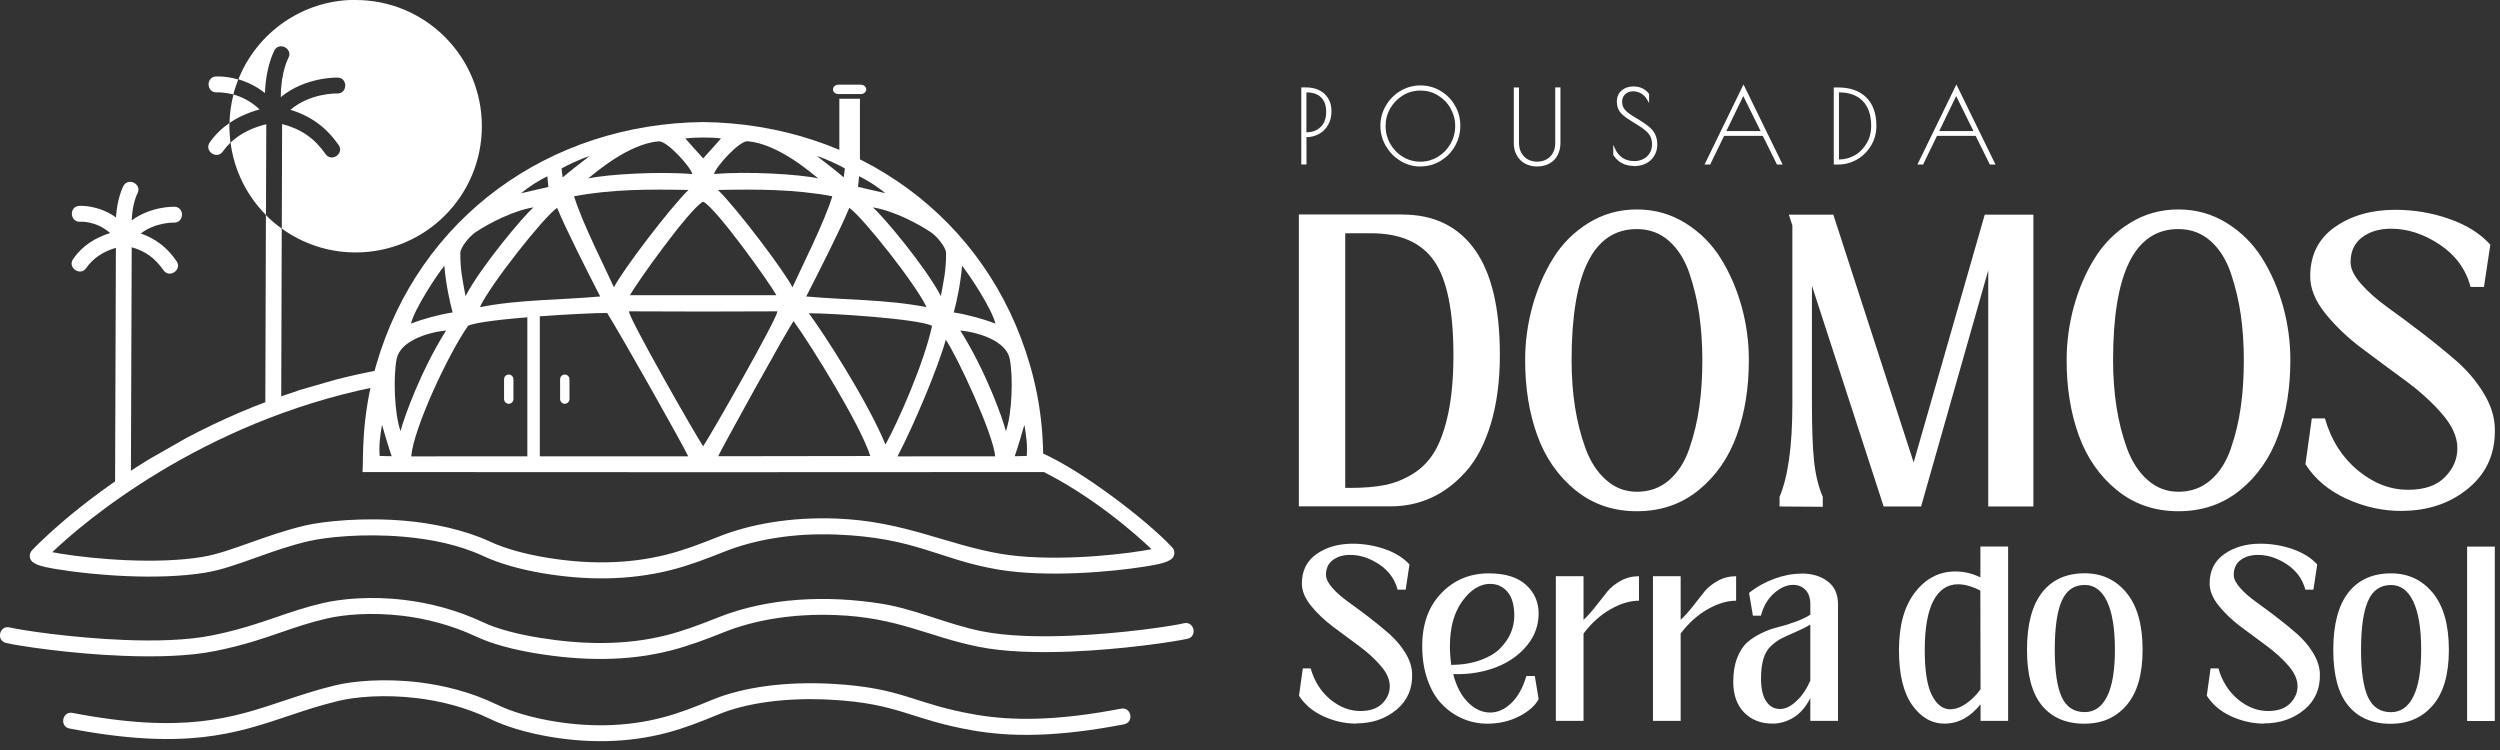 <svg xmlns="http://www.w3.org/2000/svg" width="250" height="75" viewBox="0 0 250 75" fill="none"><rect x="0" y="0" width="250" height="75" fill="#333333" stroke="none"/><g clip-path="url(#clip0_1_2)"><path fill-rule="evenodd" clip-rule="evenodd" d="M29.814 39.045L33.557 37.968C35.001 37.594 36.495 37.265 38.033 36.986C37.462 37.433 37.513 38.019 37.418 38.715C20.079 42.261 8.366 52.201 5.23 55.219C5.487 55.271 5.78 55.322 6.109 55.373C9.384 55.908 15.647 56.457 20.269 55.688C21.668 55.454 23.265 54.89 25.009 54.267C26.716 53.659 28.562 53.007 30.532 52.545C32.349 52.128 36.283 51.71 40.495 52.077C43.234 52.311 46.48 52.985 48.992 54.157C50.53 54.875 52.479 55.388 54.435 55.725C58.515 56.428 62.698 56.472 66.734 55.439C68.397 55.014 69.972 54.421 71.825 53.681C74.975 52.421 79.041 51.681 83.656 51.857C90.424 52.113 94.739 54.494 100.116 55.388C104.738 56.157 111.001 55.608 114.276 55.073C114.605 55.022 114.898 54.97 115.155 54.919C113.609 53.432 109.185 49.528 103.822 46.92C104.072 46.429 104.196 45.858 104.159 45.286C108.218 47.066 114.642 51.996 117.184 54.699C117.58 55.073 117.506 55.739 117.008 55.996C116.451 56.362 115.199 56.538 114.54 56.648C111.163 57.197 104.68 57.761 99.867 56.963C93.926 55.974 91.611 53.754 83.612 53.454C79.231 53.285 75.393 53.989 72.433 55.168C70.529 55.93 68.902 56.538 67.137 56.992C62.888 58.076 58.478 58.047 54.178 57.307C52.105 56.948 50.018 56.391 48.333 55.608C45.923 54.479 43.088 53.908 40.37 53.674C36.334 53.322 32.612 53.71 30.906 54.106C29.03 54.538 27.228 55.175 25.558 55.776C23.749 56.421 22.086 57.014 20.548 57.263C15.728 58.062 9.252 57.498 5.875 56.948C5.216 56.838 3.963 56.662 3.406 56.296C2.908 56.04 2.835 55.373 3.23 54.999C3.545 54.663 7.655 50.363 14.907 45.923L18.606 43.814C21.888 42.07 25.653 40.4 29.858 39.052L29.814 39.045ZM112.408 72.427C113.433 72.229 113.133 70.668 112.107 70.866C105.551 72.126 101.156 72.075 97.618 71.474C91.281 70.397 90.395 68.779 83.209 68.383C78.484 68.119 74.243 68.735 71.239 69.973C69.459 70.713 67.936 71.306 66.324 71.731C62.559 72.734 58.625 72.742 54.808 72.031C53.006 71.694 51.182 71.181 49.673 70.449C47.08 69.196 44.362 68.529 41.864 68.229C38.37 67.812 35.272 68.112 33.543 68.529C31.675 68.976 30.012 69.533 28.364 70.082C23.273 71.789 18.387 73.43 7.252 71.291C6.227 71.093 5.926 72.654 6.952 72.852C18.497 75.064 23.573 73.364 28.869 71.584C30.459 71.049 32.063 70.515 33.909 70.075C35.513 69.694 38.392 69.416 41.674 69.811C44.018 70.09 46.56 70.713 48.977 71.877C50.618 72.676 52.581 73.232 54.515 73.591C58.559 74.346 62.734 74.331 66.719 73.269C68.419 72.822 69.994 72.207 71.84 71.445C74.631 70.288 78.63 69.724 83.114 69.973C89.97 70.353 91.01 71.958 97.318 73.049C101.002 73.687 105.566 73.745 112.393 72.434L112.408 72.427ZM118.759 63.878C119.777 63.636 119.411 62.083 118.393 62.325C117.228 62.603 112.188 63.372 106.936 63.578C103.815 63.702 100.629 63.621 98.16 63.123C94.732 62.428 91.545 60.918 88.139 60.369C82.747 59.512 76.836 59.732 71.803 61.746C69.95 62.486 68.368 63.079 66.705 63.504C62.515 64.581 58.134 64.464 53.893 63.768C51.827 63.431 49.791 62.926 48.282 62.215C45.586 60.955 42.89 60.288 40.443 59.995C37.059 59.585 34.122 59.886 32.334 60.296C30.561 60.706 29.133 61.197 27.646 61.71C25.837 62.332 23.947 62.984 21.2 63.541C18.731 64.039 15.544 64.12 12.424 63.995C7.172 63.79 2.132 63.021 0.967 62.742C-0.051 62.501 -0.418 64.054 0.601 64.295C1.802 64.581 6.981 65.38 12.373 65.585C15.596 65.709 18.907 65.629 21.515 65.101C24.357 64.53 26.305 63.856 28.166 63.211C29.595 62.721 30.972 62.244 32.693 61.849C34.341 61.468 37.074 61.197 40.26 61.578C42.56 61.856 45.095 62.479 47.615 63.658C49.27 64.435 51.453 64.984 53.644 65.343C58.105 66.076 62.705 66.178 67.1 65.043C68.866 64.588 70.492 63.98 72.397 63.219C75.356 62.032 79.195 61.336 83.575 61.505C89.802 61.739 92.769 63.651 97.845 64.676C100.453 65.204 103.764 65.284 106.987 65.16C112.371 64.947 117.55 64.156 118.759 63.871V63.878Z" fill="white"></path><path fill-rule="evenodd" clip-rule="evenodd" d="M25.595 40.869L29.331 39.792C28.921 39.895 28.518 40.005 28.122 40.114L28.173 22.856C27.631 22.468 27.009 21.969 26.591 21.501L26.532 40.297C26.532 40.393 26.547 40.481 26.576 40.561L25.595 40.869ZM23.829 7.949C22.555 7.582 21.602 7.648 21.595 7.648C20.555 7.707 20.643 9.296 21.69 9.238C21.69 9.238 22.401 9.194 23.331 9.45C23.405 9.128 23.72 8.19 23.822 7.949H23.829ZM22.943 12.3C22.196 12.813 21.529 13.45 20.98 14.234C20.379 15.091 21.676 16.006 22.284 15.149C22.511 14.827 22.767 14.534 23.038 14.263C23.016 14.117 22.899 12.71 22.943 12.3Z" fill="white"></path><path fill-rule="evenodd" clip-rule="evenodd" d="M10.651 49.015L14.343 46.905C13.918 47.132 13.501 47.359 13.09 47.586L13.171 24.724C14.556 25.119 15.53 25.837 16.343 27.017C16.936 27.874 18.247 26.973 17.654 26.116C16.731 24.775 15.618 23.889 14.079 23.347C15.559 22.211 17.383 22.262 17.39 22.262C18.438 22.292 18.482 20.702 17.442 20.673C17.434 20.673 15.112 20.6 13.171 22.043C13.237 20.285 13.742 19.34 13.75 19.332C14.219 18.395 12.797 17.691 12.329 18.622C12.329 18.629 11.721 19.757 11.596 21.742C9.794 20.446 7.919 20.585 7.911 20.585C6.864 20.666 6.996 22.255 8.036 22.174C8.043 22.174 9.596 22.057 11.01 23.303C9.508 23.771 8.212 24.592 7.311 25.903C6.717 26.76 8.029 27.669 8.622 26.804C9.34 25.764 10.395 25.134 11.589 24.782L11.508 48.495C11.223 48.663 10.937 48.831 10.658 49L10.651 49.015Z" fill="white"></path><path fill-rule="evenodd" clip-rule="evenodd" d="M70.316 13.75C69.737 13.75 69.137 13.78 68.529 13.838C69.056 14.432 69.789 15.274 70.316 15.838C70.844 15.274 71.576 14.439 72.104 13.838C71.488 13.772 70.895 13.743 70.316 13.75ZM70.316 20.204L70.272 20.182C68.851 21.017 63.606 28.372 62.998 29.522H77.634C77.026 28.372 71.781 21.017 70.36 20.182L70.316 20.204ZM70.316 31.155L62.896 31.134C62.837 31.749 69.672 43.718 70.316 44.627C70.961 43.711 77.796 31.741 77.737 31.134L70.316 31.155ZM70.316 47.22L36.253 47.205C36.363 45.887 36.063 41.916 37.608 36.54C41.886 21.706 54.977 12.373 70.309 12.205C85.641 12.38 98.731 21.706 103.009 36.54C104.562 41.916 104.262 45.887 104.365 47.205L70.302 47.22H70.316ZM81.671 15.589C82.418 16.146 83.941 17.354 84.374 17.735L84.484 16.842C84.095 16.6 82.638 15.897 81.671 15.589ZM85.912 17.611L85.802 18.688L88.527 19.318C87.721 18.629 86.71 18.021 85.905 17.618L85.912 17.611ZM81.817 17.838C81.18 17.332 77.832 14.38 74.763 14.124C73.957 14.058 71.598 16.644 71.4 17.398C74.755 17.12 79.847 17.413 81.817 17.838ZM71.825 45.623L87.025 45.601C86.11 42.612 81.172 34.62 79.363 32.115C79.019 32.437 71.84 45.418 71.825 45.623ZM99.515 45.63C99.354 43.433 95.691 35.573 94.578 33.976C93.794 36.811 91.362 42.561 89.751 45.638L99.508 45.63H99.515ZM102.438 42.473C102.27 43.111 101.735 44.883 101.471 45.623L102.672 45.594C102.76 44.532 102.628 43.587 102.438 42.48V42.473ZM100.585 43.111C101.207 41.44 101.332 37.66 100.973 35.888C100.614 34.1 97.926 33.251 96.028 33.045C98.644 37.221 100.277 41.88 100.585 43.111ZM93.208 32.577C91.736 31.866 83.033 31.317 80.879 31.324C82.279 33.177 86.725 40.048 88.549 44.451C89.758 42.268 92.38 36.408 93.208 32.577ZM99.544 32.357C99.171 30.862 96.988 27.537 96.204 26.577C96.058 28.408 95.647 30.262 95.376 31.243C96.775 31.463 98.402 31.917 99.544 32.357ZM92.651 30.716C91.677 28.548 86.286 21.72 84.93 20.783C84.007 23.01 81.89 27.17 80.623 29.646C84.374 29.998 88.747 29.939 92.651 30.716ZM94.087 29.61C94.402 27.903 94.622 26.929 94.607 25.295C94.6 24.716 93.655 23.596 93.098 23.229C91.706 22.306 89.274 21.046 87.282 20.739C88.219 21.508 92.585 26.709 94.087 29.61ZM79.246 28.731C80.008 27.031 82.476 22.167 83.231 19.625C79.429 18.915 75.744 18.922 71.796 18.995C73.737 20.9 78.44 27.119 79.246 28.731ZM58.969 15.596C58.222 16.153 56.698 17.362 56.266 17.743L56.156 16.849C56.544 16.607 58.002 15.904 58.969 15.596ZM54.728 17.618L54.838 18.695L52.113 19.325C52.919 18.636 53.929 18.028 54.735 17.625L54.728 17.618ZM58.823 17.845C59.453 17.34 62.808 14.388 65.877 14.131C66.683 14.065 69.042 16.651 69.239 17.406C65.884 17.127 60.793 17.42 58.823 17.845ZM68.814 45.63C57.797 45.616 51.182 45.645 41.125 45.638C41.322 42.957 44.751 35.521 46.809 32.577C48.282 31.866 58.552 31.287 60.713 31.295C62.236 33.734 68.185 44.29 68.822 45.63H68.814ZM38.202 42.473C38.37 43.111 38.905 44.883 39.169 45.623L37.967 45.594C37.88 44.532 38.011 43.587 38.202 42.48V42.473ZM40.055 43.111C39.44 41.44 39.308 37.66 39.667 35.888C40.026 34.1 42.714 33.251 44.611 33.045C41.996 37.221 40.363 41.88 40.055 43.111ZM41.095 32.357C41.469 30.862 43.652 27.537 44.436 26.577C44.582 28.408 44.992 30.262 45.264 31.243C43.864 31.463 42.238 31.917 41.095 32.357ZM47.989 30.716C48.963 28.548 54.354 21.72 55.709 20.783C56.633 23.01 58.749 27.17 60.017 29.646C56.266 29.998 51.893 29.939 47.989 30.716ZM46.553 29.61C46.238 27.903 46.018 26.929 46.033 25.295C46.04 24.716 46.985 23.596 47.542 23.229C48.934 22.306 51.365 21.046 53.358 20.739C52.42 21.508 48.054 26.709 46.553 29.61ZM61.394 28.731C60.632 27.031 58.163 22.167 57.409 19.625C61.211 18.915 64.895 18.922 68.844 18.995C66.903 20.9 62.2 27.119 61.394 28.731Z" fill="white"></path><path d="M53.981 31.111V46.729H52.735V31.111H53.981Z" fill="white"></path><path d="M56.01 37.924C56.01 37.668 56.222 37.455 56.479 37.455C56.735 37.455 56.947 37.668 56.947 37.924V39.909C56.947 40.166 56.735 40.378 56.479 40.378C56.222 40.378 56.01 40.166 56.01 39.909V37.924Z" fill="white"></path><path d="M50.406 37.924C50.406 37.668 50.618 37.455 50.875 37.455C51.131 37.455 51.343 37.668 51.343 37.924V39.909C51.343 40.166 51.131 40.378 50.875 40.378C50.618 40.378 50.406 40.166 50.406 39.909V37.924Z" fill="white"></path><path d="M85.993 9.875V16.116H83.934V9.875H85.993Z" fill="white"></path><path d="M83.832 9.406C83.539 9.406 83.297 9.194 83.297 8.938C83.297 8.681 83.539 8.469 83.832 8.469H86.088C86.381 8.469 86.623 8.681 86.623 8.938C86.623 9.194 86.381 9.406 86.088 9.406H83.832Z" fill="white"></path><path fill-rule="evenodd" clip-rule="evenodd" d="M35.565 0.001C42.538 0.001 48.186 5.648 48.186 12.622C48.186 19.596 42.538 25.244 35.565 25.244C32.803 25.244 30.254 24.358 28.181 22.856L28.21 12.402C30.1 12.893 31.441 13.816 32.554 15.406C33.155 16.263 34.459 15.347 33.858 14.49C32.62 12.732 31.104 11.611 29.045 10.981C31.052 9.267 33.711 9.348 33.726 9.348C34.766 9.37 34.803 7.787 33.763 7.758C33.755 7.758 30.554 7.663 28.078 9.714C28.078 7.187 28.833 5.817 28.833 5.81C29.338 4.894 27.939 4.125 27.441 5.04C27.441 5.048 26.584 6.601 26.496 9.304C25.587 8.586 24.65 8.168 23.837 7.934C25.69 3.275 30.246 -0.014 35.565 -0.014V0.001ZM26.598 21.501C24.701 19.589 23.419 17.069 23.053 14.263C24.035 13.325 25.28 12.754 26.628 12.424L26.598 21.508V21.501ZM22.95 12.3C22.972 11.318 23.111 10.366 23.346 9.45C24.122 9.67 25.075 10.095 25.954 10.945C24.87 11.238 23.851 11.677 22.95 12.3Z" fill="white"></path><path d="M135.629 72.361C134.508 72.361 133.417 72.119 132.355 71.635C131.293 71.152 130.472 70.463 129.901 69.57L130.282 66.837H131.066C131.432 68.127 132.091 69.159 133.021 69.936C133.959 70.712 134.963 71.101 136.032 71.101C136.999 71.101 137.732 70.852 138.23 70.346C138.728 69.841 138.977 69.269 138.977 68.617C138.977 67.958 138.677 67.269 138.069 66.574C137.461 65.87 136.728 65.204 135.871 64.574C135.014 63.944 134.15 63.306 133.292 62.662C132.435 62.017 131.703 61.321 131.095 60.567C130.487 59.812 130.187 59.08 130.187 58.347C130.187 57.073 130.677 56.091 131.659 55.402C132.641 54.714 133.842 54.37 135.27 54.37C136.376 54.37 137.453 54.553 138.493 54.912C139.534 55.278 140.354 55.791 140.947 56.45L140.567 58.97H139.761C139.482 57.915 138.867 57.065 137.915 56.435C136.962 55.805 136.003 55.49 135.021 55.49C134.318 55.49 133.739 55.659 133.285 56.003C132.824 56.347 132.597 56.846 132.597 57.49C132.597 57.871 132.809 58.303 133.227 58.779C133.644 59.255 134.172 59.717 134.794 60.164C135.417 60.611 136.098 61.116 136.838 61.68C137.578 62.244 138.266 62.808 138.904 63.365C139.541 63.922 140.076 64.552 140.515 65.255C140.955 65.966 141.189 66.669 141.211 67.365C141.262 68.859 140.742 70.061 139.651 70.969C138.559 71.877 137.219 72.339 135.629 72.339V72.361ZM152.639 67.599H153.481L153.862 69.914C153.518 70.566 152.873 71.137 151.921 71.628C150.969 72.119 149.906 72.368 148.72 72.368C147.863 72.368 147.057 72.2 146.28 71.87C145.511 71.54 144.815 71.064 144.207 70.434C143.592 69.811 143.108 68.991 142.757 67.987C142.398 66.984 142.222 65.856 142.222 64.603C142.222 62.398 142.859 60.64 144.134 59.314C145.409 57.996 146.991 57.336 148.874 57.336C150.529 57.336 151.774 57.724 152.609 58.494C153.445 59.263 153.862 60.215 153.862 61.351C153.862 62.523 153.481 63.578 152.727 64.515C151.965 65.453 150.976 66.171 149.745 66.669C148.515 67.167 147.174 67.416 145.724 67.416H145.321C145.636 68.639 146.134 69.584 146.815 70.251C147.489 70.918 148.222 71.254 149.013 71.254C149.767 71.254 150.47 70.939 151.122 70.317C151.782 69.694 152.287 68.786 152.639 67.599ZM149.042 58.384C148.009 58.384 147.079 58.955 146.244 60.098C145.409 61.241 144.991 62.735 144.991 64.603C144.991 65.189 145.035 65.819 145.123 66.493C146.244 66.478 147.225 66.317 148.075 66.002C148.925 65.687 149.584 65.292 150.053 64.801C150.522 64.31 150.873 63.797 151.093 63.255C151.313 62.713 151.43 62.156 151.43 61.585C151.43 60.516 151.203 59.717 150.749 59.182C150.295 58.655 149.723 58.391 149.035 58.391L149.042 58.384ZM158.353 72.09H155.584V57.622H158.353V61.981C158.719 61.651 159.136 61.189 159.598 60.596C160.059 60.003 160.44 59.519 160.755 59.131C161.07 58.75 161.502 58.398 162.052 58.091C162.609 57.776 163.224 57.622 163.898 57.622V60.069C163.004 60.069 162.059 60.354 161.048 60.926C160.045 61.497 159.144 62.31 158.353 63.35V72.082V72.09ZM168.066 72.09H165.297V57.622H168.066V61.981C168.432 61.651 168.85 61.189 169.311 60.596C169.773 60.003 170.154 59.519 170.469 59.131C170.784 58.75 171.216 58.398 171.765 58.091C172.322 57.776 172.937 57.622 173.611 57.622V60.069C172.718 60.069 171.773 60.354 170.762 60.926C169.758 61.497 168.857 62.31 168.066 63.35V72.082V72.09ZM180.131 57.351C181.2 57.351 182.079 57.615 182.768 58.135C183.457 58.655 183.801 59.424 183.801 60.428V72.09H181.032V69.811C180.585 70.69 180.028 71.335 179.362 71.745C178.695 72.156 177.992 72.361 177.267 72.361C176.095 72.361 175.142 71.994 174.417 71.254C173.692 70.515 173.326 69.489 173.326 68.178C173.326 67.248 173.457 66.449 173.721 65.782C173.985 65.116 174.315 64.603 174.717 64.244C175.12 63.885 175.604 63.578 176.168 63.306C176.732 63.035 177.281 62.838 177.809 62.713C178.336 62.589 178.908 62.413 179.523 62.186C180.131 61.966 180.636 61.724 181.032 61.468V60.42C181.032 59.798 180.871 59.314 180.541 58.984C180.219 58.655 179.809 58.486 179.325 58.486C178.673 58.486 178.036 58.765 177.406 59.322C176.776 59.878 176.336 60.625 176.095 61.57H175.289L174.908 59.292C175.67 58.684 176.519 58.208 177.442 57.871C178.365 57.534 179.259 57.366 180.131 57.366V57.351ZM177.97 70.903C178.519 70.903 179.069 70.647 179.625 70.126C180.182 69.614 180.651 68.925 181.032 68.068V62.464C180.622 62.706 180.124 62.955 179.53 63.211C178.937 63.468 178.475 63.68 178.138 63.849C177.801 64.024 177.457 64.266 177.106 64.596C176.754 64.918 176.498 65.35 176.344 65.878C176.183 66.405 176.102 67.072 176.102 67.877C176.102 68.844 176.27 69.592 176.607 70.112C176.944 70.632 177.399 70.895 177.977 70.895L177.97 70.903ZM198.041 57.732V54.655H200.81V72.09H198.056V70.427C197.023 71.716 195.822 72.361 194.445 72.361C193.17 72.361 192.093 71.738 191.214 70.5C190.335 69.255 189.896 67.431 189.896 65.021C189.896 62.537 190.43 60.603 191.515 59.219C192.591 57.834 193.932 57.146 195.536 57.146C196.401 57.146 197.236 57.344 198.041 57.739V57.732ZM195.038 70.925C195.551 70.925 196.071 70.734 196.613 70.361C197.155 69.987 197.639 69.504 198.056 68.918L198.034 59.058C197.221 58.64 196.474 58.428 195.8 58.428C194.73 58.428 193.91 58.984 193.331 60.091C192.76 61.197 192.474 62.845 192.474 65.021C192.474 67.086 192.716 68.588 193.192 69.526C193.668 70.463 194.284 70.932 195.038 70.932V70.925ZM208.473 72.375C206.627 72.375 205.198 71.767 204.202 70.559C203.198 69.35 202.7 67.489 202.7 64.977C202.7 62.442 203.206 60.53 204.209 59.248C205.213 57.966 206.634 57.329 208.473 57.329C210.194 57.329 211.586 57.981 212.656 59.285C213.725 60.589 214.26 62.486 214.26 64.969C214.26 67.431 213.725 69.277 212.663 70.515C211.601 71.753 210.202 72.368 208.465 72.368L208.473 72.375ZM208.473 71.21C209.44 71.21 210.187 70.69 210.707 69.65C211.227 68.61 211.491 67.057 211.491 64.977C211.491 62.86 211.227 61.255 210.707 60.149C210.187 59.05 209.44 58.494 208.473 58.494C207.403 58.494 206.634 59.028 206.173 60.091C205.704 61.153 205.477 62.779 205.477 64.977C205.477 67.13 205.711 68.705 206.173 69.709C206.641 70.712 207.403 71.21 208.473 71.21ZM226.405 72.361C225.284 72.361 224.193 72.119 223.131 71.635C222.069 71.152 221.248 70.463 220.677 69.57L221.058 66.837H221.842C222.208 68.127 222.867 69.159 223.797 69.936C224.735 70.712 225.739 71.101 226.808 71.101C227.775 71.101 228.508 70.852 229.006 70.346C229.504 69.841 229.753 69.269 229.753 68.617C229.753 67.958 229.453 67.269 228.845 66.574C228.237 65.87 227.504 65.204 226.647 64.574C225.79 63.944 224.926 63.306 224.068 62.662C223.211 62.017 222.479 61.321 221.871 60.567C221.263 59.812 220.963 59.08 220.963 58.347C220.963 57.073 221.453 56.091 222.435 55.402C223.417 54.714 224.618 54.37 226.046 54.37C227.152 54.37 228.229 54.553 229.27 54.912C230.31 55.278 231.13 55.791 231.723 56.45L231.343 58.97H230.537C230.258 57.915 229.643 57.065 228.691 56.435C227.738 55.805 226.779 55.49 225.797 55.49C225.094 55.49 224.515 55.659 224.061 56.003C223.6 56.347 223.373 56.846 223.373 57.49C223.373 57.871 223.585 58.303 224.003 58.779C224.42 59.255 224.948 59.717 225.57 60.164C226.193 60.611 226.874 61.116 227.614 61.68C228.354 62.244 229.042 62.808 229.68 63.365C230.317 63.922 230.852 64.552 231.291 65.255C231.731 65.966 231.965 66.669 231.987 67.365C232.038 68.859 231.518 70.061 230.427 70.969C229.335 71.877 227.995 72.339 226.405 72.339V72.361ZM239.1 72.383C237.254 72.383 235.826 71.775 234.829 70.566C233.826 69.357 233.328 67.497 233.328 64.984C233.328 62.449 233.833 60.538 234.837 59.255C235.84 57.974 237.261 57.336 239.1 57.336C240.822 57.336 242.213 57.988 243.283 59.292C244.352 60.596 244.887 62.493 244.887 64.977C244.887 67.438 244.352 69.284 243.29 70.522C242.228 71.76 240.829 72.375 239.093 72.375L239.1 72.383ZM239.1 71.218C240.067 71.218 240.814 70.698 241.334 69.658C241.854 68.617 242.118 67.064 242.118 64.984C242.118 62.867 241.854 61.263 241.334 60.157C240.814 59.058 240.067 58.501 239.1 58.501C238.031 58.501 237.261 59.036 236.8 60.098C236.338 61.16 236.104 62.786 236.104 64.984C236.104 67.138 236.338 68.713 236.8 69.716C237.269 70.72 238.031 71.218 239.1 71.218ZM249.48 72.097H246.711V54.663H249.48V72.097Z" fill="white"></path><path d="M140.259 21.457C143.394 21.457 145.797 22.621 147.474 24.958C149.152 27.295 149.987 30.811 149.987 35.499C149.987 38.1 149.679 40.4 149.079 42.392C148.471 44.385 147.643 45.975 146.595 47.147C145.548 48.319 144.398 49.198 143.138 49.769C141.878 50.348 140.523 50.634 139.072 50.634H129.886V21.449H140.252L140.259 21.457ZM134.53 48.788H135.073C136.398 48.788 137.534 48.692 138.493 48.502C139.453 48.311 140.383 47.938 141.292 47.381C142.2 46.824 142.933 46.062 143.497 45.096C144.061 44.129 144.508 42.839 144.845 41.242C145.174 39.645 145.343 37.734 145.343 35.514C145.343 31.097 144.705 27.962 143.423 26.108C142.142 24.255 140.032 23.325 137.087 23.325H134.523V48.795L134.53 48.788ZM163.685 51.124C161.319 51.124 159.268 50.421 157.539 49.015C155.811 47.608 154.543 45.784 153.73 43.543C152.917 41.301 152.514 38.796 152.514 36.02C152.514 34.203 152.756 32.423 153.232 30.672C153.716 28.921 154.397 27.317 155.298 25.859C156.192 24.401 157.371 23.215 158.836 22.306C160.301 21.398 161.913 20.944 163.685 20.944C165.458 20.944 167.07 21.398 168.535 22.306C169.993 23.215 171.179 24.394 172.088 25.859C172.996 27.324 173.685 28.928 174.168 30.672C174.652 32.423 174.886 34.203 174.886 36.02C174.886 38.796 174.483 41.301 173.67 43.543C172.857 45.784 171.59 47.608 169.861 49.015C168.132 50.421 166.074 51.124 163.685 51.124ZM163.685 49.176C164.945 49.176 166.022 48.788 166.916 48.011C167.81 47.235 168.491 46.172 168.945 44.825C169.407 43.484 169.736 42.092 169.934 40.664C170.139 39.235 170.234 37.69 170.234 36.027C170.234 34.43 170.132 32.921 169.934 31.5C169.729 30.079 169.399 28.694 168.945 27.339C168.484 25.984 167.81 24.907 166.916 24.108C166.022 23.31 164.945 22.907 163.685 22.907C159.334 22.907 157.159 27.28 157.159 36.027C157.159 37.646 157.268 39.191 157.495 40.664C157.723 42.136 158.074 43.528 158.55 44.839C159.034 46.151 159.715 47.205 160.601 47.989C161.488 48.78 162.513 49.176 163.693 49.176H163.685ZM191.368 46.231L198.474 21.464H203.338V50.648H198.825V27.031L192.108 50.648H188.365L181.193 28.57V40.407C181.193 42.752 181.259 44.627 181.398 46.026C181.537 47.425 181.83 48.641 182.277 49.689V50.678L177.955 50.648V49.689C178.812 47.66 179.237 44.568 179.237 40.407V22.548L178.886 21.464H183.332L191.361 46.231H191.368ZM217.835 51.124C215.468 51.124 213.417 50.421 211.689 49.015C209.96 47.608 208.693 45.784 207.879 43.543C207.066 41.301 206.663 38.796 206.663 36.02C206.663 34.203 206.905 32.423 207.381 30.672C207.865 28.921 208.546 27.317 209.447 25.859C210.341 24.401 211.52 23.215 212.985 22.306C214.45 21.398 216.062 20.944 217.835 20.944C219.607 20.944 221.219 21.398 222.684 22.306C224.142 23.215 225.328 24.394 226.237 25.859C227.145 27.324 227.834 28.928 228.317 30.672C228.801 32.423 229.035 34.203 229.035 36.02C229.035 38.796 228.632 41.301 227.819 43.543C227.006 45.784 225.739 47.608 224.01 49.015C222.281 50.421 220.223 51.124 217.835 51.124ZM217.835 49.176C219.095 49.176 220.171 48.788 221.065 48.011C221.959 47.235 222.64 46.172 223.094 44.825C223.556 43.484 223.885 42.092 224.083 40.664C224.288 39.235 224.383 37.69 224.383 36.027C224.383 34.43 224.281 32.921 224.083 31.5C223.878 30.079 223.548 28.694 223.094 27.339C222.633 25.984 221.959 24.907 221.065 24.108C220.171 23.31 219.095 22.907 217.835 22.907C213.483 22.907 211.308 27.28 211.308 36.027C211.308 37.646 211.418 39.191 211.645 40.664C211.872 42.136 212.223 43.528 212.699 44.839C213.183 46.151 213.864 47.205 214.751 47.989C215.637 48.78 216.663 49.176 217.842 49.176H217.835ZM240.14 51.095C238.265 51.095 236.434 50.692 234.654 49.879C232.874 49.066 231.504 47.916 230.544 46.422L231.181 41.843H232.493C233.108 43.997 234.207 45.726 235.774 47.029C237.342 48.333 239.02 48.978 240.814 48.978C242.433 48.978 243.664 48.56 244.492 47.711C245.327 46.868 245.737 45.901 245.737 44.817C245.737 43.711 245.231 42.568 244.213 41.396C243.202 40.224 241.972 39.111 240.536 38.056C239.093 37.001 237.657 35.932 236.214 34.855C234.771 33.778 233.548 32.606 232.537 31.353C231.526 30.093 231.02 28.855 231.02 27.639C231.02 25.508 231.841 23.867 233.482 22.709C235.122 21.559 237.137 20.98 239.532 20.98C241.386 20.98 243.188 21.281 244.924 21.889C246.66 22.497 248.03 23.354 249.033 24.467L248.396 28.694H247.056C246.587 26.921 245.554 25.508 243.964 24.453C242.375 23.398 240.756 22.87 239.115 22.87C237.943 22.87 236.968 23.156 236.207 23.735C235.437 24.314 235.057 25.141 235.057 26.233C235.057 26.87 235.408 27.595 236.111 28.394C236.815 29.192 237.694 29.969 238.734 30.716C239.781 31.463 240.924 32.313 242.155 33.258C243.393 34.21 244.543 35.148 245.612 36.071C246.682 37.001 247.583 38.056 248.315 39.235C249.055 40.422 249.444 41.601 249.48 42.773C249.568 45.271 248.696 47.279 246.872 48.802C245.048 50.326 242.799 51.088 240.133 51.088L240.14 51.095Z" fill="white"></path><path d="M130.216 8.74H130.545C130.948 8.74 131.307 8.791 131.63 8.901C131.952 9.011 132.223 9.172 132.457 9.392C132.684 9.612 132.86 9.868 132.977 10.161C133.095 10.454 133.146 10.776 133.146 11.143C133.146 11.392 133.117 11.633 133.065 11.853C133.007 12.08 132.926 12.285 132.816 12.483C132.597 12.879 132.289 13.179 131.908 13.391C131.718 13.494 131.512 13.575 131.3 13.633C131.095 13.684 130.875 13.714 130.648 13.714V16.446H130.128V8.74H130.223H130.216ZM130.648 13.23C130.941 13.23 131.205 13.186 131.439 13.098C131.674 13.011 131.886 12.871 132.069 12.695C132.252 12.52 132.391 12.3 132.479 12.051C132.575 11.794 132.619 11.502 132.619 11.172C132.619 10.542 132.443 10.066 132.106 9.736C131.937 9.568 131.725 9.443 131.483 9.362C131.241 9.282 130.963 9.238 130.641 9.238V13.245H130.648V13.23ZM142.039 16.651C141.68 16.651 141.336 16.607 140.999 16.512C140.662 16.417 140.347 16.278 140.039 16.087C139.731 15.897 139.453 15.677 139.211 15.428C138.97 15.179 138.757 14.893 138.574 14.585C138.398 14.27 138.259 13.948 138.171 13.611C138.083 13.274 138.039 12.93 138.039 12.571C138.039 11.86 138.222 11.194 138.581 10.571C138.94 9.956 139.431 9.458 140.046 9.091C140.354 8.908 140.676 8.769 141.006 8.681C141.343 8.593 141.687 8.542 142.046 8.542C142.772 8.542 143.438 8.725 144.046 9.084C144.354 9.267 144.625 9.48 144.867 9.721C145.108 9.97 145.321 10.242 145.497 10.556C145.68 10.864 145.812 11.187 145.899 11.523C145.987 11.86 146.031 12.205 146.031 12.564C146.031 12.93 145.987 13.289 145.899 13.626C145.812 13.97 145.672 14.292 145.497 14.607C145.321 14.922 145.108 15.201 144.867 15.45C144.625 15.699 144.346 15.911 144.046 16.095C143.738 16.278 143.416 16.417 143.087 16.505C142.75 16.593 142.405 16.644 142.039 16.644V16.651ZM142.039 16.168C142.354 16.168 142.654 16.131 142.94 16.05C143.226 15.97 143.504 15.853 143.775 15.692C144.039 15.53 144.281 15.34 144.493 15.127C144.705 14.908 144.889 14.666 145.05 14.388C145.204 14.117 145.328 13.824 145.401 13.531C145.482 13.23 145.519 12.923 145.519 12.6C145.519 12.278 145.482 11.97 145.401 11.677C145.321 11.384 145.204 11.099 145.05 10.828C144.896 10.556 144.713 10.307 144.5 10.095C144.288 9.875 144.053 9.692 143.782 9.531C143.519 9.37 143.24 9.253 142.947 9.172C142.662 9.091 142.361 9.055 142.046 9.055C141.731 9.055 141.424 9.099 141.138 9.172C140.845 9.253 140.567 9.37 140.303 9.531C140.039 9.692 139.797 9.883 139.585 10.095C139.373 10.315 139.189 10.556 139.028 10.828C138.874 11.099 138.75 11.384 138.677 11.677C138.596 11.97 138.559 12.278 138.559 12.6C138.559 12.923 138.596 13.23 138.677 13.531C138.757 13.831 138.874 14.117 139.028 14.388C139.189 14.666 139.373 14.908 139.585 15.127C139.797 15.347 140.039 15.538 140.303 15.692C140.567 15.853 140.845 15.97 141.138 16.05C141.424 16.131 141.724 16.168 142.039 16.168ZM153.723 16.651C153.276 16.651 152.873 16.556 152.514 16.366C152.338 16.27 152.177 16.153 152.038 16.014C151.899 15.875 151.774 15.721 151.679 15.538C151.577 15.362 151.503 15.164 151.452 14.959C151.401 14.754 151.379 14.534 151.379 14.3V8.747H151.899V14.292C151.899 14.673 151.98 15.01 152.141 15.289C152.221 15.428 152.316 15.552 152.419 15.662C152.529 15.772 152.653 15.86 152.785 15.941C152.924 16.014 153.071 16.073 153.225 16.109C153.379 16.146 153.547 16.168 153.716 16.168C153.891 16.168 154.053 16.146 154.206 16.109C154.36 16.073 154.507 16.014 154.646 15.941C154.785 15.867 154.902 15.78 155.012 15.67C155.122 15.56 155.21 15.435 155.291 15.296C155.371 15.157 155.43 15.003 155.466 14.835C155.503 14.666 155.525 14.483 155.525 14.285V8.74H156.045V14.278C156.045 14.512 156.023 14.739 155.972 14.944C155.921 15.149 155.847 15.347 155.752 15.53C155.657 15.713 155.54 15.867 155.4 16.007C155.261 16.146 155.107 16.263 154.932 16.358C154.756 16.453 154.565 16.527 154.368 16.571C154.17 16.622 153.957 16.644 153.73 16.644L153.723 16.651ZM163.363 16.593C162.931 16.593 162.543 16.505 162.206 16.322C161.869 16.146 161.576 15.875 161.341 15.516L161.327 15.494V14.476L161.51 14.886C161.598 15.076 161.7 15.252 161.825 15.399C161.949 15.545 162.096 15.677 162.257 15.787C162.418 15.897 162.601 15.977 162.799 16.029C162.997 16.08 163.209 16.109 163.444 16.109C163.605 16.109 163.759 16.095 163.905 16.058C164.052 16.021 164.191 15.97 164.33 15.904C164.462 15.838 164.586 15.75 164.689 15.655C164.792 15.56 164.887 15.443 164.967 15.318C165.048 15.193 165.107 15.054 165.143 14.915C165.18 14.769 165.202 14.615 165.202 14.446C165.202 14.292 165.187 14.153 165.165 14.029C165.143 13.904 165.099 13.787 165.055 13.677C164.953 13.465 164.784 13.252 164.55 13.054C164.425 12.952 164.279 12.835 164.103 12.717C163.927 12.593 163.722 12.461 163.488 12.322L163.165 12.124C163.012 12.029 162.88 11.948 162.762 11.868C162.645 11.787 162.535 11.714 162.447 11.641C162.352 11.567 162.264 11.487 162.184 11.406C162.103 11.318 162.023 11.23 161.957 11.135C161.861 10.996 161.796 10.85 161.752 10.688C161.708 10.527 161.686 10.359 161.686 10.183C161.686 9.941 161.722 9.729 161.803 9.538C161.883 9.348 162.001 9.187 162.162 9.047C162.477 8.776 162.865 8.645 163.348 8.645C163.993 8.645 164.506 8.886 164.887 9.362L164.909 9.392V10.315L164.726 9.985C164.652 9.853 164.565 9.736 164.469 9.626C164.367 9.524 164.257 9.436 164.132 9.355C164.008 9.282 163.876 9.223 163.737 9.187C163.598 9.15 163.451 9.128 163.305 9.128C163.151 9.128 163.004 9.15 162.88 9.201C162.755 9.245 162.638 9.319 162.528 9.414C162.425 9.509 162.345 9.619 162.294 9.743C162.242 9.868 162.213 10.014 162.213 10.176C162.213 10.491 162.308 10.762 162.506 10.989C162.609 11.106 162.74 11.23 162.916 11.355C163.092 11.487 163.305 11.619 163.546 11.765C163.861 11.948 164.132 12.124 164.374 12.285C164.616 12.454 164.821 12.608 164.997 12.754C165.121 12.871 165.231 12.989 165.326 13.12C165.422 13.245 165.495 13.384 165.553 13.523C165.612 13.662 165.656 13.809 165.685 13.963C165.715 14.117 165.729 14.278 165.729 14.446C165.729 14.879 165.627 15.259 165.422 15.589C165.319 15.75 165.202 15.897 165.063 16.029C164.923 16.153 164.762 16.263 164.586 16.351C164.235 16.527 163.832 16.615 163.392 16.615L163.363 16.593ZM178.109 16.453H177.699L176.278 13.589H172.41L171.018 16.453H170.454L174.351 8.447C175.655 11.113 176.959 13.787 178.263 16.453H178.109ZM176.058 13.106L174.329 9.604L172.637 13.106H176.058ZM183.479 8.747H183.801C184.409 8.747 184.951 8.828 185.42 8.996C185.896 9.165 186.299 9.414 186.636 9.751C186.973 10.088 187.222 10.491 187.39 10.967C187.559 11.443 187.639 11.985 187.639 12.593C187.639 12.945 187.595 13.281 187.508 13.604C187.42 13.926 187.295 14.234 187.119 14.534C186.951 14.827 186.746 15.091 186.511 15.325C186.277 15.56 186.021 15.758 185.728 15.933C185.434 16.102 185.127 16.234 184.805 16.322C184.482 16.41 184.145 16.453 183.794 16.453H183.376V8.747H183.471H183.479ZM183.896 15.948C184.49 15.948 185.024 15.794 185.515 15.508C185.764 15.362 185.984 15.186 186.174 14.981C186.372 14.776 186.541 14.549 186.687 14.292C186.834 14.036 186.944 13.765 187.009 13.487C187.083 13.201 187.119 12.908 187.119 12.6C187.119 12.058 187.046 11.575 186.907 11.157C186.768 10.747 186.555 10.395 186.277 10.102C185.72 9.531 184.929 9.238 183.896 9.238V15.948ZM199.397 16.453H198.986L197.565 13.589H193.698L192.306 16.453H191.742L195.639 8.447C196.943 11.113 198.247 13.787 199.55 16.453H199.397ZM197.346 13.106L195.617 9.604L193.925 13.106H197.346Z" fill="white"></path></g><defs><clipPath id="clip0_1_2"><rect width="249.48" height="74.112" fill="white"></rect></clipPath></defs></svg>